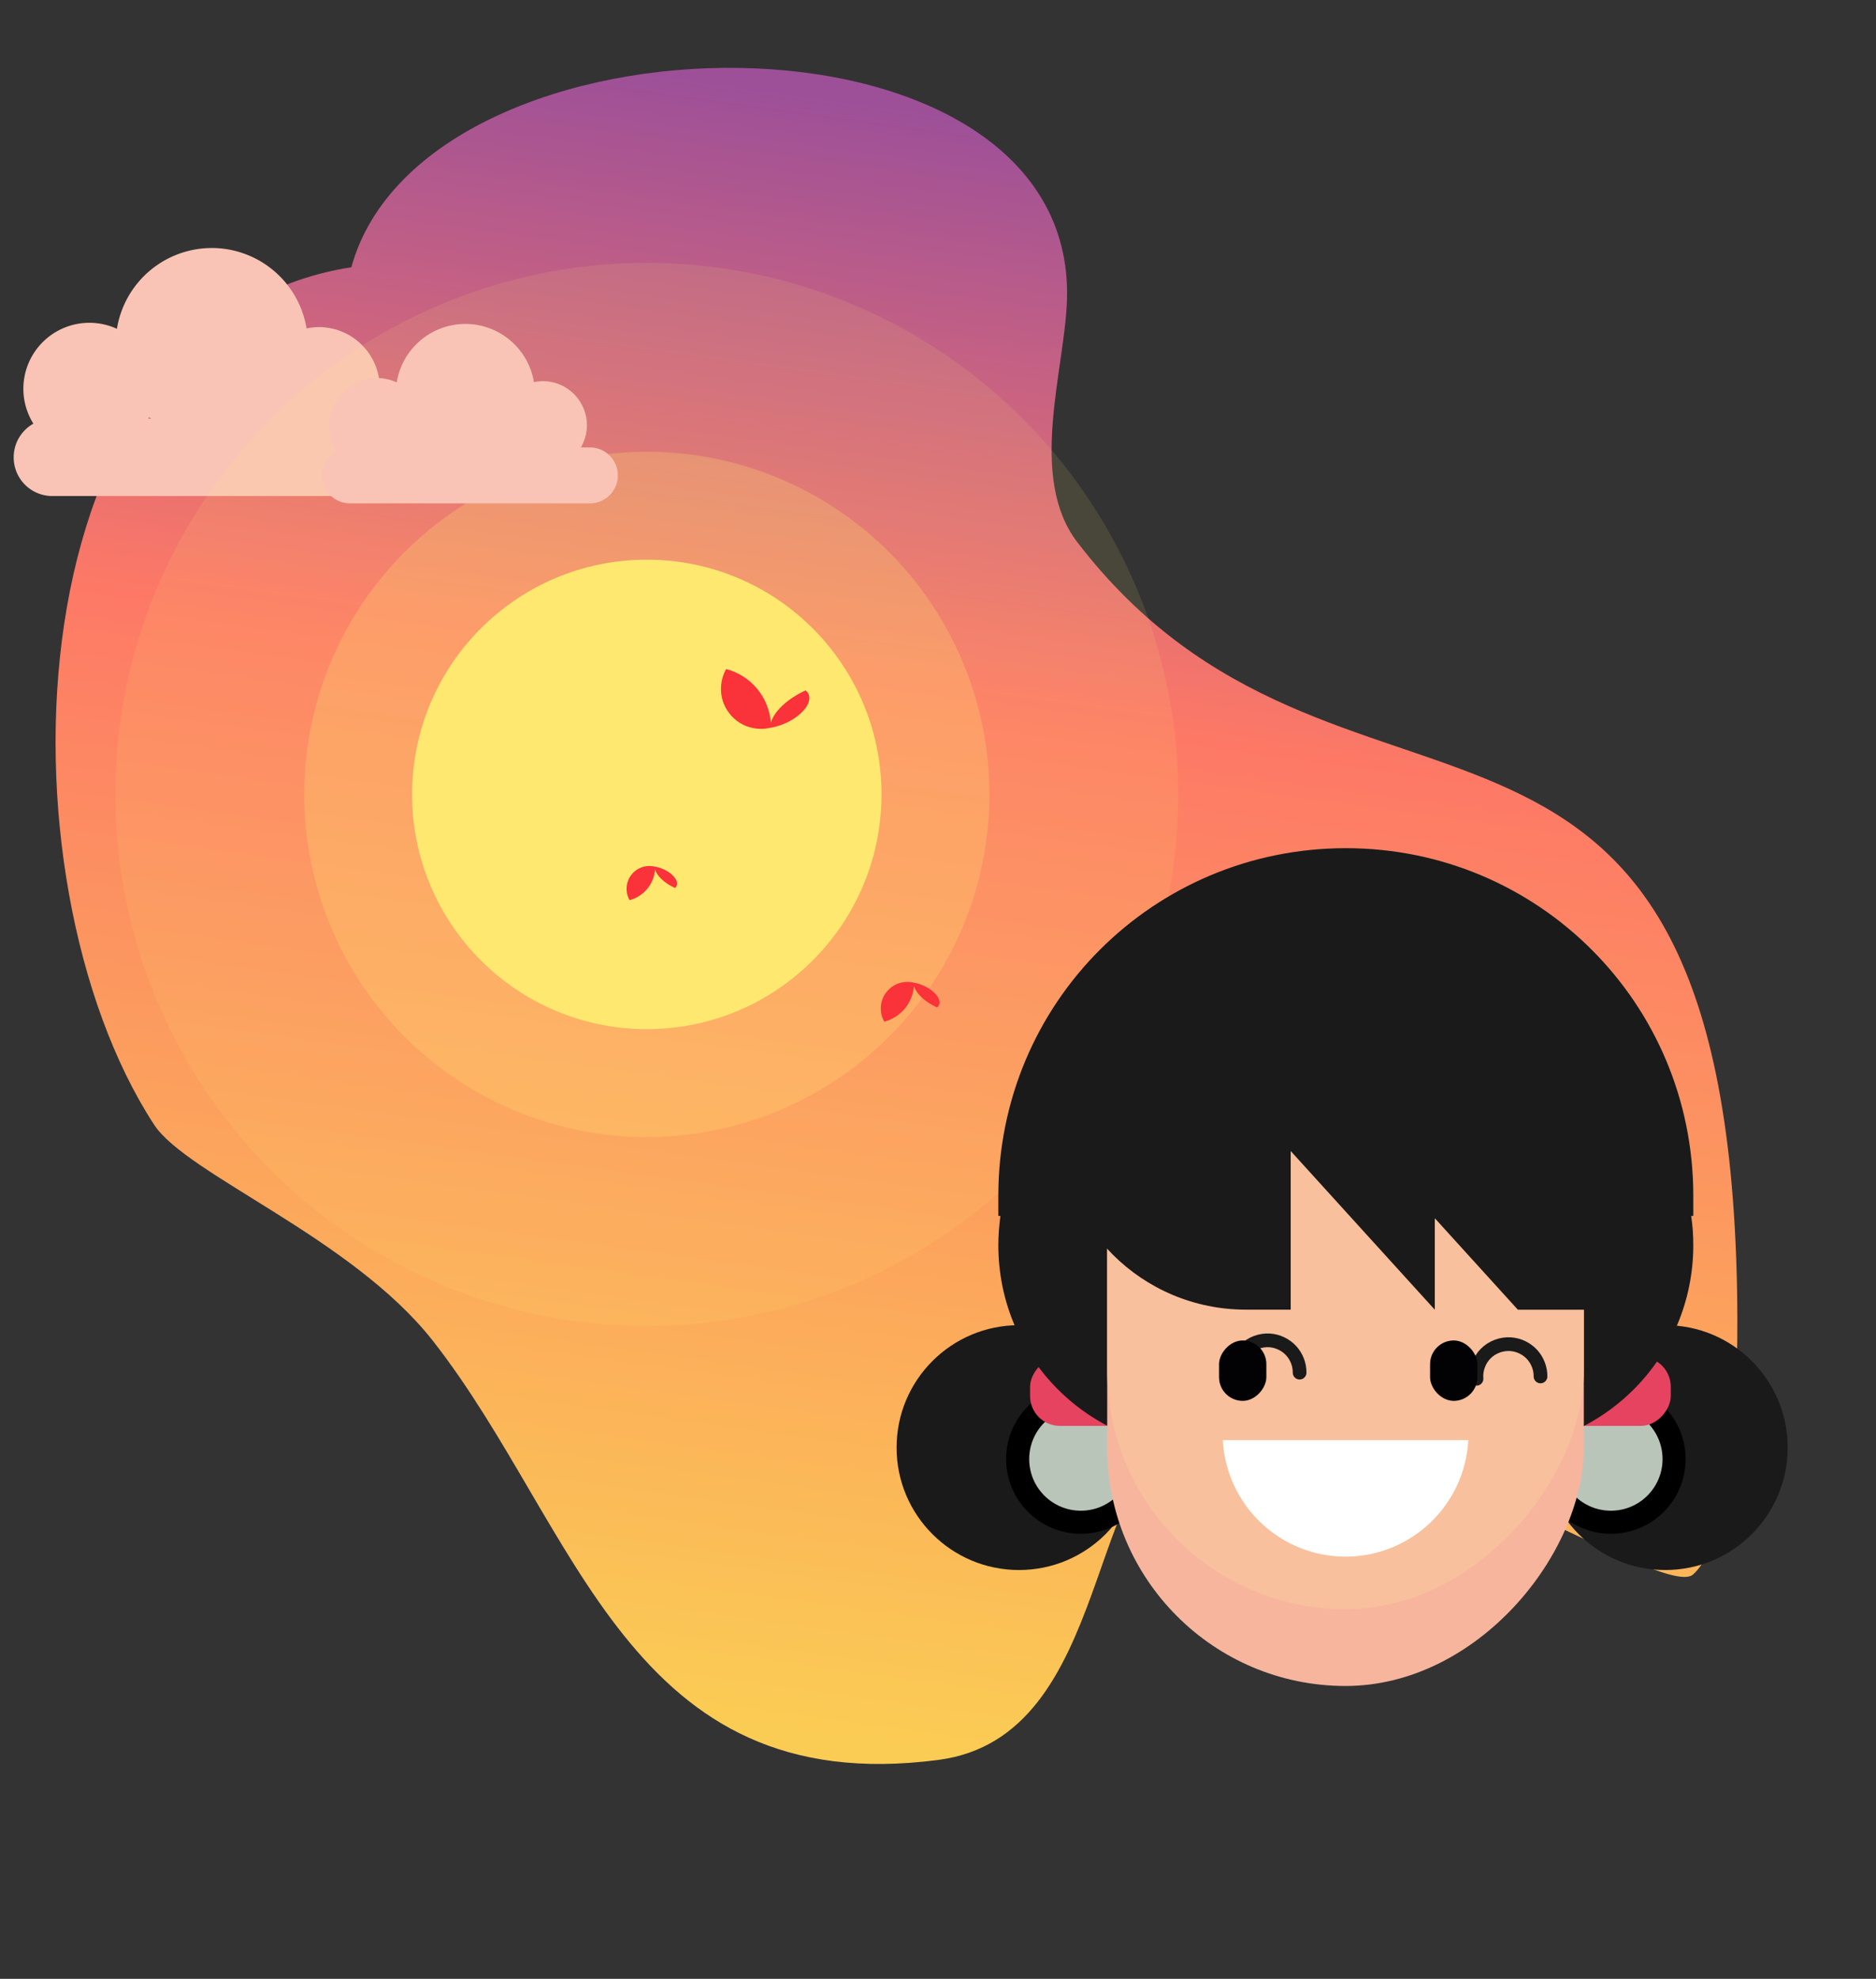 <svg xmlns="http://www.w3.org/2000/svg" xmlns:xlink="http://www.w3.org/1999/xlink" id="svg1" version="1.1" viewBox="0 0 3.435 3.623" height="3.623mm" width="3.435mm">
  
  <rect x="0" y="0" width="3.435" height="3.623" fill="#333333" stroke="none"/>
  
  <defs id="defs1">
    <clipPath id="clipPath1176-7" clipPathUnits="userSpaceOnUse">
      <rect style="opacity:1;fill:#eca48d;fill-opacity:1;stroke:none;stroke-width:0.265" id="rect1178-7" width="6.414" height="6.348" x="-126.286" y="-31.701" ry="0"></rect>
    </clipPath>
    <clipPath id="clipPath1073-77" clipPathUnits="userSpaceOnUse">
      <rect id="rect1075-3" width="19.644" height="27.796" x="-132.901" y="-58.43" style="fill:#eca48d;fill-opacity:1;stroke-width:0.318" ry="9.822"></rect>
    </clipPath>
    <linearGradient gradientTransform="matrix(1.252,0.32,-0.32,1.252,1405.221,786.16)" gradientUnits="userSpaceOnUse" y2="-174.513" x2="-1040.785" y1="-265.963" x1="-1051.143" id="linearGradient312" xlink:href="#linearGradient311"></linearGradient>
    <linearGradient id="linearGradient311">
      <stop id="stop311" offset="0" style="stop-color:#9d5098;stop-opacity:1;"></stop>
      <stop id="stop313" offset="0.36" style="stop-color:#fd7966;stop-opacity:1;"></stop>
      <stop id="stop312" offset="1" style="stop-color:#fbcc54;stop-opacity:1;"></stop>
    </linearGradient>
    
    
  </defs>
  <g transform="translate(-107.685,-241.817)" id="layer1">
    <g transform="matrix(0.025,0,0,0.025,105.016,239.1)" id="g1">
      <path id="path310" d="m 132.493,128.25 c 5.382,-19.54 53.136,-20.181 52.413,2.406 -0.165,5.141 -2.877,12.99 0.762,17.736 19.096,24.903 46.931,4.439 48.289,53.564 0.113,4.095 0.328,18.863 -3.192,22.026 -2.276,2.045 -25.055,-13.812 -36.359,-10.941 -8.307,2.11 -5.908,22.825 -18.925,24.525 -22.736,2.969 -26.335,-17.055 -37.014,-30.689 -5.92,-7.557 -18.027,-12.166 -20.421,-15.834 -11.762,-18.023 -10.605,-58.897 14.445,-62.792 z" style="fill:url(#linearGradient312);fill-opacity:1;stroke:none;stroke-width:0.258;stroke-linecap:round"></path>
      <circle r="17.19" cy="166.857" cx="154.132" id="path322" style="fill:#ffe96f;fill-opacity:1;stroke:none;stroke-width:0.258;stroke-linecap:round"></circle>
      <circle r="25.093" cy="166.857" cx="154.132" id="circle394" style="opacity:0.247;fill:#ffe96f;fill-opacity:1;stroke:none;stroke-width:0.377;stroke-linecap:round"></circle>
      <path d="m 122.267,126.843 a 7.043,7.043 0 0 0 -6.944,5.917 4.837,4.837 0 0 0 -2.015,-0.441 4.837,4.837 0 0 0 -4.837,4.836 4.837,4.837 0 0 0 0.733,2.551 c -0.861,0.485 -1.441,1.405 -1.441,2.468 0,1.569 1.263,2.832 2.832,2.832 h 24.278 c 1.569,0 2.832,-1.263 2.832,-2.832 0,-1.569 -1.263,-2.832 -2.832,-2.832 h -0.91 a 4.469,4.469 0 0 0 0.613,-2.239 4.469,4.469 0 0 0 -4.469,-4.469 4.469,4.469 0 0 0 -0.893,0.101 7.043,7.043 0 0 0 -6.947,-5.893 z m -4.592,12.38 a 7.043,7.043 0 0 0 0.159,0.119 h -0.224 a 4.837,4.837 0 0 0 0.065,-0.119 z" style="fill:#f9c4b5;fill-opacity:1;stroke:none;stroke-width:0.092;stroke-linecap:round" id="rect395"></path>
      <circle r="38.924" cy="166.857" cx="154.132" id="circle395" style="opacity:0.108;fill:#ffe96f;fill-opacity:1;stroke:none;stroke-width:0.585;stroke-linecap:round"></circle>
      <path d="m 159.947,157.675 c -0.441,0.774 -0.503,1.753 -0.162,2.575 0.268,0.647 0.777,1.192 1.404,1.503 0.602,0.299 1.307,0.38 1.961,0.23 0,-3e-5 0,-10e-5 0,-1.3e-4 0.523,-0.076 1.1,-0.284 1.591,-0.574 0.492,-0.29 0.894,-0.659 1.112,-1.02 0.277,-0.459 0.243,-0.895 -0.089,-1.149 -0.67,0.305 -1.289,0.716 -1.748,1.161 -0.401,0.389 -0.676,0.803 -0.798,1.187 -0.076,-0.922 -0.446,-1.818 -1.049,-2.52 -0.579,-0.675 -1.366,-1.168 -2.225,-1.394 z" style="fill:#fa323a;fill-opacity:1;stroke:none;stroke-width:0.035;stroke-linecap:round" id="path401"></path>
      <path d="m 152.868,174.604 c -0.252,-0.442 -0.288,-1.002 -0.093,-1.472 0.153,-0.37 0.444,-0.681 0.803,-0.859 0.344,-0.171 0.747,-0.217 1.121,-0.132 0,3e-5 0,6e-5 0,9e-5 0.299,0.044 0.629,0.163 0.91,0.328 0.281,0.166 0.511,0.377 0.636,0.583 0.158,0.262 0.139,0.512 -0.052,0.657 -0.383,-0.174 -0.737,-0.409 -0.999,-0.664 -0.229,-0.222 -0.387,-0.459 -0.456,-0.679 -0.044,0.527 -0.255,1.039 -0.6,1.441 -0.331,0.386 -0.781,0.668 -1.272,0.797 z" style="fill:#fa323a;fill-opacity:1;stroke:none;stroke-width:0.02;stroke-linecap:round" id="path421"></path>
      <path d="m 171.523,183.501 c -0.294,-0.514 -0.336,-1.164 -0.107,-1.711 0.176,-0.43 0.518,-0.792 0.933,-0.999 0.4,-0.199 0.869,-0.252 1.303,-0.153 0,0 0,5e-5 0,1.2e-4 0.347,0.053 0.731,0.189 1.057,0.382 0.326,0.193 0.594,0.438 0.739,0.678 0.181,0.305 0.16,0.595 -0.058,0.763 -0.443,-0.202 -0.856,-0.476 -1.162,-0.772 -0.267,-0.258 -0.448,-0.533 -0.528,-0.789 -0.053,0.612 -0.299,1.208 -0.697,1.675 -0.384,0.448 -0.907,0.776 -1.479,0.926 z" style="fill:#fa323a;fill-opacity:1;stroke:none;stroke-width:0.023;stroke-linecap:round" id="path422"></path>
      <g transform="matrix(4.225,0,0,4.225,1344.184,-374.555)" id="g423">
        <circle r="2.122" cy="139.467" cx="-264.014" id="circle423" style="fill:#1a1a1a;fill-opacity:1;stroke:none;stroke-width:0.2;stroke-linecap:round"></circle>
        <circle r="2.122" cy="139.467" cx="-275.217" id="path423" style="fill:#1a1a1a;fill-opacity:1;stroke:none;stroke-width:0.2;stroke-linecap:round"></circle>
        <circle transform="scale(-1,1)" r="1.095" cy="139.666" cx="264.956" id="circle14" style="fill:#bac5ba;fill-opacity:1;stroke:#000000;stroke-width:0.4;stroke-dasharray:none"></circle>
        <circle transform="scale(-1,1)" style="fill:#bac5ba;fill-opacity:1;stroke:#000000;stroke-width:0.4;stroke-dasharray:none" id="circle15" cx="274.145" cy="139.666" r="1.095"></circle>
        <rect transform="scale(-1,1)" ry="0.518" y="137.895" x="273.032" height="1.196" width="1.993" id="rect18" style="fill:#e5435f;fill-opacity:1;stroke:none;stroke-width:0.4;stroke-linecap:round;stroke-miterlimit:4;stroke-dasharray:none;stroke-opacity:1"></rect>
        <rect transform="scale(-1,1)" style="fill:#e5435f;fill-opacity:1;stroke:none;stroke-width:0.4;stroke-linecap:round;stroke-miterlimit:4;stroke-dasharray:none;stroke-opacity:1" id="rect25" width="1.993" height="1.196" x="263.918" y="137.895" ry="0.518"></rect>
        <path style="fill:#1a1a1a;fill-opacity:1;stroke-width:0.046" d="m -269.552,129.077 c 3.337,0 6.024,2.687 6.024,6.024 v 0.35 h -0.037 c 0.025,0.166 0.037,0.335 0.037,0.507 0,1.957 -1.575,3.532 -3.532,3.532 h -4.983 c -1.957,0 -3.532,-1.575 -3.532,-3.532 0,-0.172 0.014,-0.341 0.036,-0.507 h -0.036 v -0.35 c 0,-3.337 2.687,-6.024 6.024,-6.024 z" id="path70"></path>
        <rect transform="scale(-1,1)" style="fill:#f7b59d;fill-opacity:1;stroke:none;stroke-width:0.631;stroke-dasharray:none" id="rect71" width="8.262" height="12.127" x="265.426" y="131.472" ry="4.131"></rect>
        <rect transform="scale(-1,1)" ry="4.131" y="131.472" x="265.426" height="10.796" width="8.262" id="rect72" style="fill:#f8c09d;fill-opacity:1;stroke-width:0.029"></rect>
        <path style="fill:#1a1a1a;fill-opacity:1;stroke-width:0.025" d="m -267.822,130.544 c 1.378,0 2.55,0.845 3.032,2.046 h 0.235 v 1.22 3.267 h -2.014 l -0.72,-0.793 -0.72,-0.793 v 1.586 l -1.199,-1.32 -1.299,-1.431 v 2.75 h -0.773 c -1.81,0 -3.267,-1.457 -3.267,-3.267 0,-1.81 1.457,-3.267 3.267,-3.267 z" id="path99"></path>
        <path transform="matrix(-0.174,0,0,0.174,-551.987,123.942)" style="fill:none;stroke:#1a1a1a;stroke-width:1.365;stroke-linecap:round;stroke-linejoin:miter;stroke-miterlimit:4;stroke-dasharray:none;stroke-opacity:1" d="m -1642.589,82.136 c -0.01,-0.804 0.304,-1.607 0.851,-2.197 0.547,-0.59 1.323,-0.961 2.126,-1.016 0.914,-0.063 1.849,0.291 2.492,0.944 0.643,0.652 0.985,1.592 0.909,2.505" id="path115"></path>
        <path transform="matrix(-0.174,0,0,0.174,-551.987,123.942)" id="path116" d="m -1618.588,81.758 c -0.01,-0.804 0.304,-1.607 0.851,-2.197 0.547,-0.59 1.323,-0.961 2.126,-1.016 0.914,-0.063 1.849,0.291 2.492,0.944 0.643,0.652 0.985,1.592 0.909,2.505" style="fill:none;stroke:#1a1a1a;stroke-width:1.365;stroke-linecap:round;stroke-linejoin:miter;stroke-miterlimit:4;stroke-dasharray:none;stroke-opacity:1"></path>
        <path id="path676-7-2" d="m -269.557,141.357 a 2.133,2.133 0 0 1 -2.127,-2.02 h 4.256 a 2.133,2.133 0 0 1 -2.129,2.02 z" style="fill:#ffffff;fill-opacity:1;stroke:none;stroke-width:0.042"></path>
        <rect style="fill:#ffffff;fill-opacity:1;stroke:none;stroke-width:0.061" id="rect677-1-3" width="1.996" height="0.407" x="-270.555" y="139.636" ry="0"></rect>
        <rect style="fill:#020204;fill-opacity:1;stroke-width:0.09" id="rect658-8-4" width="0.82" height="1.047" x="-268.091" y="137.61" ry="0.41"></rect>
        <rect transform="scale(-1,1)" ry="0.41" y="137.61" x="270.929" height="1.047" width="0.82" id="rect659-2-3" style="fill:#020204;fill-opacity:1;stroke-width:0.09"></rect>
      </g>
      <path d="m 140.841,132.403 a 5.096,5.096 0 0 0 -5.024,4.281 3.499,3.499 0 0 0 -1.458,-0.319 3.499,3.499 0 0 0 -3.499,3.499 3.499,3.499 0 0 0 0.53,1.846 c -0.623,0.351 -1.043,1.017 -1.043,1.785 0,1.135 0.914,2.049 2.049,2.049 h 17.565 c 1.135,0 2.049,-0.914 2.049,-2.049 0,-1.135 -0.914,-2.049 -2.049,-2.049 h -0.658 a 3.233,3.233 0 0 0 0.443,-1.62 3.233,3.233 0 0 0 -3.233,-3.233 3.233,3.233 0 0 0 -0.646,0.073 5.096,5.096 0 0 0 -5.026,-4.264 z m -3.322,8.957 a 5.096,5.096 0 0 0 0.115,0.086 h -0.162 a 3.499,3.499 0 0 0 0.047,-0.086 z" style="fill:#f9c4b5;fill-opacity:1;stroke:none;stroke-width:0.067;stroke-linecap:round" id="path1"></path>
    </g>
  </g>
</svg>
